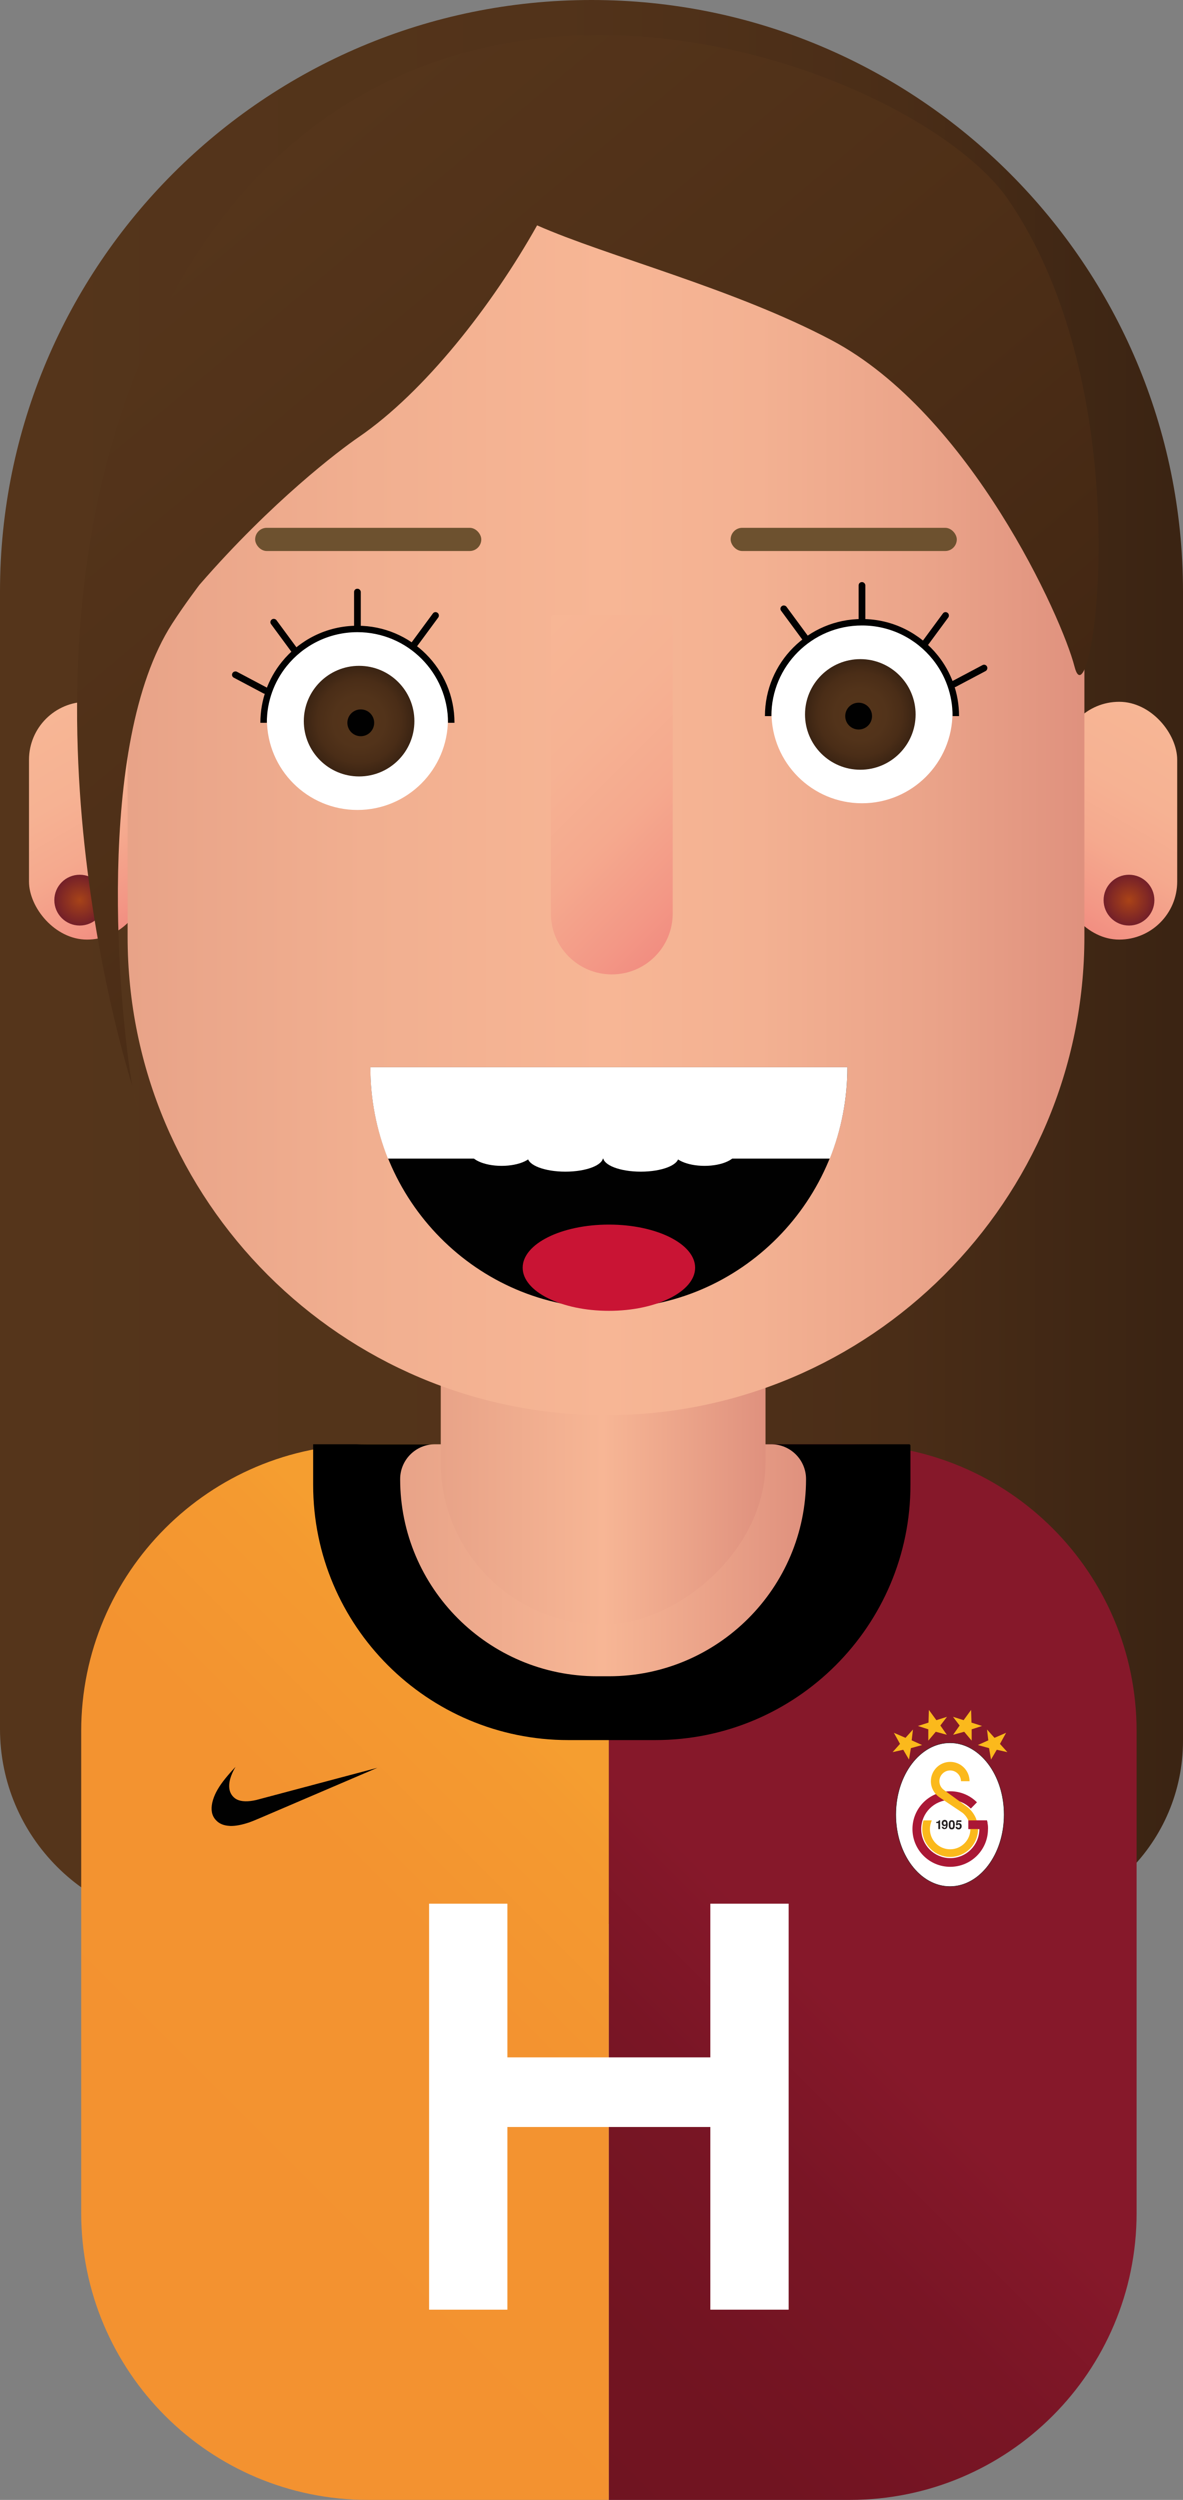 <?xml version="1.0" encoding="UTF-8"?>
<svg id="Ebene_1" data-name="Ebene 1" xmlns="http://www.w3.org/2000/svg" xmlns:xlink="http://www.w3.org/1999/xlink" viewBox="0 0 183.56 387.81">
  <rect x="0" y="0" width="183.56" height="387.81" fill="#808080" stroke="none"/>
  <defs>
    <style>
      .cls-1 {
        fill: url(#Unbenannter_Verlauf_31-2);
      }

      .cls-1, .cls-2, .cls-3, .cls-4, .cls-5, .cls-6, .cls-7, .cls-8, .cls-9, .cls-10, .cls-11, .cls-12, .cls-13, .cls-14, .cls-15, .cls-16, .cls-17, .cls-18, .cls-19, .cls-20, .cls-21, .cls-22, .cls-23, .cls-24 {
        stroke-width: 0px;
      }

      .cls-25 {
        clip-path: url(#clippath);
      }

      .cls-2, .cls-26, .cls-27 {
        fill: none;
      }

      .cls-3 {
        fill: url(#Unbenannter_Verlauf_2-2);
      }

      .cls-4 {
        fill: url(#Unbenannter_Verlauf_272);
      }

      .cls-5 {
        fill: url(#Unbenannter_Verlauf_231);
      }

      .cls-6 {
        fill: url(#Unbenannter_Verlauf_175);
      }

      .cls-7 {
        fill: url(#Unbenannter_Verlauf_174);
      }

      .cls-8 {
        fill: url(#Unbenannter_Verlauf_4-2);
      }

      .cls-9 {
        fill: url(#Unbenannter_Verlauf_4-3);
      }

      .cls-26 {
        stroke: #231f20;
        stroke-miterlimit: 3.86;
        stroke-width: .06px;
      }

      .cls-10 {
        fill: url(#Unbenannter_Verlauf_4);
      }

      .cls-11 {
        fill: url(#Unbenannter_Verlauf_2);
      }

      .cls-27 {
        stroke: #010101;
        stroke-miterlimit: 10;
      }

      .cls-12 {
        fill: #231f20;
      }

      .cls-12, .cls-13, .cls-14 {
        fill-rule: evenodd;
      }

      .cls-13 {
        fill: #aa1735;
      }

      .cls-14 {
        fill: #fbb91c;
      }

      .cls-15 {
        fill: url(#Unbenannter_Verlauf_81);
      }

      .cls-16 {
        fill: url(#Unbenannter_Verlauf_62);
      }

      .cls-17 {
        fill: url(#Unbenannter_Verlauf_57);
      }

      .cls-18 {
        fill: url(#Unbenannter_Verlauf_19);
      }

      .cls-19 {
        fill: url(#Unbenannter_Verlauf_31);
      }

      .cls-21 {
        fill: #6d512f;
      }

      .cls-22 {
        fill: #c91434;
      }

      .cls-23 {
        fill: #fff;
      }

      .cls-24 {
        fill: #010101;
      }
    </style>
    <linearGradient id="Unbenannter_Verlauf_57" data-name="Unbenannter Verlauf 57" x1="0" y1="149.24" x2="183.56" y2="149.24" gradientUnits="userSpaceOnUse">
      <stop offset="0" stop-color="#55351b"/>
      <stop offset=".47" stop-color="#52331a"/>
      <stop offset=".76" stop-color="#4a2d17"/>
      <stop offset=".99" stop-color="#3b2413"/>
      <stop offset="1" stop-color="#3b2413"/>
    </linearGradient>
    <linearGradient id="Unbenannter_Verlauf_4" data-name="Unbenannter Verlauf 4" x1="-904.59" y1="112.44" x2="-887.4" y2="142.2" gradientTransform="translate(-722.34) rotate(-180) scale(1 -1)" gradientUnits="userSpaceOnUse">
      <stop offset="0" stop-color="#f7b695"/>
      <stop offset=".36" stop-color="#f6b293"/>
      <stop offset=".63" stop-color="#f5a98e"/>
      <stop offset=".88" stop-color="#f39886"/>
      <stop offset="1" stop-color="#f28e81"/>
    </linearGradient>
    <linearGradient id="Unbenannter_Verlauf_4-2" data-name="Unbenannter Verlauf 4" x1="4.91" y1="112.44" x2="22.09" y2="142.2" gradientTransform="matrix(1,0,0,1,0,0)" xlink:href="#Unbenannter_Verlauf_4"/>
    <linearGradient id="Unbenannter_Verlauf_174" data-name="Unbenannter Verlauf 174" x1="13.51" y1="358.99" x2="147.98" y2="224.52" gradientUnits="userSpaceOnUse">
      <stop offset="0" stop-color="#f39230"/>
      <stop offset=".41" stop-color="#f39330"/>
      <stop offset=".56" stop-color="#f49a30"/>
      <stop offset=".6" stop-color="#f59e30"/>
    </linearGradient>
    <linearGradient id="Unbenannter_Verlauf_175" data-name="Unbenannter Verlauf 175" x1="41.41" y1="386.9" x2="179.11" y2="249.2" gradientUnits="userSpaceOnUse">
      <stop offset="0" stop-color="#6f1421"/>
      <stop offset=".29" stop-color="#711421"/>
      <stop offset=".47" stop-color="#791525"/>
      <stop offset=".6" stop-color="#86182a"/>
    </linearGradient>
    <linearGradient id="Unbenannter_Verlauf_31" data-name="Unbenannter Verlauf 31" x1="62.09" y1="242.04" x2="125.07" y2="242.04" gradientUnits="userSpaceOnUse">
      <stop offset="0" stop-color="#e8a388"/>
      <stop offset=".5" stop-color="#f7b695"/>
      <stop offset="1" stop-color="#df917e"/>
    </linearGradient>
    <linearGradient id="Unbenannter_Verlauf_31-2" data-name="Unbenannter Verlauf 31" x1="68.38" y1="220.98" x2="118.77" y2="220.98" gradientTransform="translate(314.56 127.4) rotate(90)" xlink:href="#Unbenannter_Verlauf_31"/>
    <linearGradient id="Unbenannter_Verlauf_19" data-name="Unbenannter Verlauf 19" x1="19.8" y1="126.42" x2="168.26" y2="126.42" gradientUnits="userSpaceOnUse">
      <stop offset="0" stop-color="#e8a388"/>
      <stop offset=".25" stop-color="#f1af90"/>
      <stop offset=".5" stop-color="#f7b695"/>
      <stop offset=".66" stop-color="#f3b192"/>
      <stop offset=".84" stop-color="#eaa389"/>
      <stop offset="1" stop-color="#df917e"/>
    </linearGradient>
    <linearGradient id="Unbenannter_Verlauf_4-3" data-name="Unbenannter Verlauf 4" x1="77.71" y1="103.44" x2="112.14" y2="137.86" gradientTransform="matrix(1,0,0,1,0,0)" xlink:href="#Unbenannter_Verlauf_4"/>
    <radialGradient id="Unbenannter_Verlauf_2" data-name="Unbenannter Verlauf 2" cx="55.72" cy="111.87" fx="55.72" fy="111.87" r="8.58" gradientUnits="userSpaceOnUse">
      <stop offset="0" stop-color="#55351b"/>
      <stop offset=".47" stop-color="#52331a"/>
      <stop offset=".76" stop-color="#4a2d17"/>
      <stop offset=".99" stop-color="#3b2413"/>
      <stop offset="1" stop-color="#3b2413"/>
    </radialGradient>
    <radialGradient id="Unbenannter_Verlauf_2-2" data-name="Unbenannter Verlauf 2" cx="133.49" cy="110.83" fx="133.49" fy="110.83" r="8.58" xlink:href="#Unbenannter_Verlauf_2"/>
    <radialGradient id="Unbenannter_Verlauf_272" data-name="Unbenannter Verlauf 272" cx="12.37" cy="139.64" fx="12.37" fy="139.64" r="3.94" gradientUnits="userSpaceOnUse">
      <stop offset="0" stop-color="#a74318"/>
      <stop offset="1" stop-color="#731f29"/>
    </radialGradient>
    <radialGradient id="Unbenannter_Verlauf_231" data-name="Unbenannter Verlauf 231" cx="175.18" cy="139.64" fx="175.18" fy="139.64" r="3.94" gradientUnits="userSpaceOnUse">
      <stop offset="0" stop-color="#aa4317"/>
      <stop offset="1" stop-color="#731f29"/>
    </radialGradient>
    <linearGradient id="Unbenannter_Verlauf_81" data-name="Unbenannter Verlauf 81" x1="32.58" y1="33.03" x2="123.68" y2="141.6" gradientUnits="userSpaceOnUse">
      <stop offset="0" stop-color="#55351b"/>
      <stop offset=".53" stop-color="#4e2f17"/>
      <stop offset="1" stop-color="#432713"/>
    </linearGradient>
    <linearGradient id="Unbenannter_Verlauf_62" data-name="Unbenannter Verlauf 62" x1="20.95" y1="168.5" x2="20.95" y2="171.71" gradientUnits="userSpaceOnUse">
      <stop offset="0" stop-color="#55351b"/>
      <stop offset=".86" stop-color="#55351b"/>
      <stop offset="1" stop-color="#55351b"/>
    </linearGradient>
    <clipPath id="clippath">
      <rect class="cls-2" x="132.22" y="262.07" width="30.88" height="33.02"/>
    </clipPath>
  </defs>
  <g id="redesign">
    <g id="HANIM">
      <path class="cls-17" d="m155.14,298.47H30.28C13.55,298.47,0,284.92,0,268.2V91.78C0,41.09,41.09,0,91.78,0h0c50.69,0,91.78,41.09,91.78,91.78v178.27c0,15.7-12.72,28.42-28.42,28.42Z"/>
      <rect class="cls-10" x="164.66" y="108.87" width="18" height="36.89" rx="9" ry="9"/>
      <rect class="cls-8" x="4.5" y="108.87" width="18" height="36.89" rx="9" ry="9"/>
      <g>
        <path class="cls-7" d="m57.1,224.05c-24.58,0-44.5,19.92-44.5,44.5v74.76c0,24.58,19.92,44.5,44.5,44.5h37.38v-163.76h-37.38Z"/>
        <path class="cls-6" d="m131.86,224.05h-37.38v163.76h37.38c24.58,0,44.5-19.92,44.5-44.5v-74.76c0-24.58-19.92-44.5-44.5-44.5Z"/>
      </g>
      <path class="cls-20" d="m48.59,224.05h92.47c.12,0,.21.09.21.21v6.09c0,21.85-17.74,39.59-39.59,39.59h-13.5c-21.85,0-39.59-17.74-39.59-39.59v-6.3h0Z"/>
      <path class="cls-19" d="m67.48,224.05h52.19c2.98,0,5.4,2.42,5.4,5.4h0c0,16.88-13.71,30.59-30.59,30.59h-1.8c-16.88,0-30.59-13.71-30.59-30.59h0c0-2.98,2.42-5.4,5.4-5.4Z"/>
      <rect class="cls-1" x="62.52" y="195.79" width="62.11" height="50.39" rx="25.19" ry="25.19" transform="translate(-127.4 314.56) rotate(-90)"/>
      <path class="cls-18" d="m84.36,33.29h19.33c35.64,0,64.57,28.93,64.57,64.57v47.45c0,40.97-33.26,74.23-74.23,74.23h0c-40.97,0-74.23-33.26-74.23-74.23v-47.45c0-35.64,28.93-64.57,64.57-64.57Z"/>
      <path class="cls-9" d="m94.93,151.16h0c-5.22,0-9.45-4.23-9.45-9.45v-45.83c0-.28.23-.51.51-.51h17.88c.28,0,.51.23.51.51v45.83c0,5.22-4.23,9.45-9.45,9.45Z"/>
      <path class="cls-24" d="m131.48,165.56c0,20.65-16.57,37.4-37,37.4s-37-16.74-37-37.4"/>
      <path class="cls-23" d="m60.19,179.73h68.57c1.75-4.38,2.72-9.16,2.72-14.17H57.47c0,5.01.97,9.8,2.72,14.17Z"/>
      <ellipse class="cls-22" cx="94.48" cy="196.66" rx="13.38" ry="6.69"/>
      <rect class="cls-21" x="39.59" y="81.88" width="35.09" height="3.6" rx="1.8" ry="1.8"/>
      <rect class="cls-21" x="113.37" y="81.88" width="35.09" height="3.6" rx="1.8" ry="1.8"/>
      <g>
        <g>
          <circle class="cls-23" cx="55.46" cy="111.61" r="14.04"/>
          <circle class="cls-11" cx="55.72" cy="111.87" r="8.58"/>
          <circle class="cls-24" cx="55.98" cy="112.13" r="2.08"/>
        </g>
        <g>
          <path class="cls-27" d="m70.02,112.13c0-8.04-6.52-14.56-14.56-14.56-4.6,0-8.7,2.13-11.37,5.46-2,2.49-3.19,5.65-3.19,9.1"/>
          <rect class="cls-24" x="54.94" y="91.33" width="1.04" height="6.24" rx=".5" ry=".5"/>
          <rect class="cls-24" x="43.6" y="95.46" width="1.04" height="6.56" rx=".5" ry=".5" transform="translate(-49.96 45.4) rotate(-36.37)"/>
          <rect class="cls-24" x="38.31" y="102.77" width="1.04" height="6.24" rx=".5" ry=".5" transform="translate(-72.92 90.62) rotate(-62.08)"/>
          <rect class="cls-24" x="65.44" y="94.42" width="1.04" height="6.56" rx=".5" ry=".5" transform="translate(61.12 215.49) rotate(-143.63)"/>
        </g>
      </g>
      <g>
        <g>
          <circle class="cls-23" cx="133.75" cy="110.57" r="14.04"/>
          <circle class="cls-3" cx="133.49" cy="110.83" r="8.58"/>
          <circle class="cls-24" cx="133.23" cy="111.09" r="2.08"/>
        </g>
        <g>
          <path class="cls-27" d="m119.19,111.09c0-8.04,6.52-14.56,14.56-14.56,4.6,0,8.7,2.13,11.37,5.46,2,2.49,3.19,5.65,3.19,9.1"/>
          <rect class="cls-24" x="133.23" y="90.29" width="1.04" height="6.24" rx=".5" ry=".5" transform="translate(267.5 186.83) rotate(180)"/>
          <rect class="cls-24" x="144.58" y="94.42" width="1.04" height="6.56" rx=".5" ry=".5" transform="translate(203.98 262.42) rotate(-143.63)"/>
          <rect class="cls-24" x="149.87" y="101.73" width="1.04" height="6.24" rx=".5" ry=".5" transform="translate(128.16 286.84) rotate(-117.92)"/>
          <rect class="cls-24" x="122.74" y="93.38" width="1.04" height="6.56" rx=".5" ry=".5" transform="translate(-33.31 91.93) rotate(-36.37)"/>
        </g>
      </g>
      <ellipse class="cls-23" cx="87.73" cy="179.51" rx="5.85" ry="2.25"/>
      <ellipse class="cls-23" cx="99.43" cy="179.51" rx="5.85" ry="2.25"/>
      <ellipse class="cls-23" cx="77.83" cy="178.61" rx="4.95" ry="2.25"/>
      <ellipse class="cls-23" cx="109.32" cy="178.61" rx="4.95" ry="2.25"/>
      <path class="cls-23" d="m110.22,329.96h-31.49v28.34h-12.15v-62.98h12.15v23.84h31.49v-23.84h12.15v62.98h-12.15v-28.34Z"/>
    </g>
    <circle class="cls-4" cx="12.37" cy="139.64" r="3.94"/>
    <circle class="cls-5" cx="175.18" cy="139.64" r="3.94"/>
    <g>
      <path class="cls-15" d="m156.4,30.91c-14.36-20.81-91.97-50.54-128.49,12.78C.3,91.58,15.94,153.41,20.53,168.5c-2.04-11.79-5.89-53,6.18-71.75,1.94-3.01,4.24-6.03,4.24-6.03,11.26-12.97,21.72-20.87,24.69-22.9,10.27-7.03,20.74-20.46,27.7-32.86,10.85,4.8,30.49,9.77,45.7,17.82,21.5,11.39,35.79,43.15,37.69,50.64,2.59,10.2,10.77-41.92-10.33-72.5Z"/>
      <path class="cls-16" d="m21.33,171.71c.15-.02-.18-1.16-.81-3.21.36,2.07.66,3.24.81,3.21Z"/>
    </g>
  </g>
  <g id="layer1">
    <g id="g61">
      <g id="g63">
        <g class="cls-25">
          <g id="g65">
            <g id="g71">
              <path id="path73" class="cls-23" d="m139,281.51c0-6.15,3.76-11.14,8.4-11.14s8.4,4.99,8.4,11.14-3.76,11.14-8.4,11.14-8.4-4.99-8.4-11.14"/>
            </g>
            <g id="g75">
              <path id="path77" class="cls-26" d="m139,281.51c0-6.15,3.76-11.14,8.4-11.14s8.4,4.99,8.4,11.14-3.76,11.14-8.4,11.14-8.4-4.99-8.4-11.14Z"/>
            </g>
            <g id="g79">
              <path id="path81" class="cls-13" d="m153.15,282.4c.1.43.15.88.15,1.34,0,3.24-2.62,5.86-5.86,5.86s-5.86-2.62-5.86-5.86,2.62-5.86,5.86-5.86c1.62,0,3.08.65,4.15,1.71l-.95.97c-.82-.83-1.93-1.33-3.19-1.33-2.49,0-4.51,2.02-4.51,4.51s2.02,4.51,4.51,4.51,4.51-2.02,4.51-4.51h-1.69v-1.34h2.88Z"/>
            </g>
            <g id="g83">
              <path id="path85" class="cls-14" d="m146.48,277.69c-.43-.3-.72-.8-.72-1.37,0-.92.75-1.67,1.67-1.67s1.67.75,1.68,1.67h1.33c0-1.66-1.35-3-3-3s-3,1.34-3,3c0,1.01.5,1.9,1.26,2.45l3.62,2.43c.91.7,1.25,1.86,1.25,2.54,0,1.73-1.4,3.14-3.14,3.14s-3.14-1.4-3.14-3.14c0-.45.12-.95.29-1.34h-1.29c-.14.42-.19.87-.19,1.34,0,2.39,1.94,4.33,4.33,4.33s4.33-1.94,4.33-4.33c0-1.43-.69-2.69-1.75-3.48l-3.53-2.57Z"/>
            </g>
            <g id="g87">
              <path id="path89" class="cls-13" d="m151.95,283.74h-1.69v-1.34h2.88c.1.43.15.88.15,1.34h-1.35Z"/>
            </g>
            <g id="g91">
              <path id="path93" class="cls-12" d="m145.87,283.75h-.27v-.94h-.33v-.18c.06,0,.11,0,.17-.02.06-.01.1-.03.13-.05.03-.02.06-.05.08-.08.02-.03.03-.06.04-.09h.18v1.36Z"/>
            </g>
            <g id="g95">
              <path id="path97" class="cls-12" d="m146.58,282.58c-.06,0-.1.02-.13.05-.03.04-.05.07-.06.1,0,.03-.01.07-.01.1s0,.07.01.1c.01.03.03.06.06.1.03.03.08.05.14.05s.1-.02.13-.05c.03-.03.05-.07.06-.1,0-.03.01-.06.01-.1,0-.04,0-.08-.02-.12-.01-.04-.03-.07-.05-.08-.02-.02-.04-.03-.07-.04-.03-.01-.06-.02-.09-.02m-.17.85s0,.06.04.1c.03.03.07.05.11.05h.02s.08-.01.12-.04c.03-.03.05-.05.07-.09.01-.03.02-.07.03-.1,0-.04.01-.07.01-.1,0-.02,0-.05-.01-.07-.04.05-.07.08-.11.09-.03.01-.06.02-.08.02-.02,0-.03,0-.05,0h-.06s-.05,0-.08-.01c-.03,0-.07-.03-.12-.07-.05-.04-.09-.09-.12-.15-.03-.07-.04-.15-.04-.24,0-.1.02-.19.06-.26.04-.07.09-.13.16-.17.07-.04.14-.06.22-.06.02,0,.05,0,.07,0,.05,0,.12.02.2.07.08.05.13.11.15.19.02.06.04.12.05.19.01.07.02.14.02.22,0,.1-.01.2-.03.3-.02.1-.05.19-.09.26-.04.07-.1.13-.17.16-.07.03-.15.04-.22.04-.14,0-.25-.04-.32-.13-.07-.09-.1-.17-.09-.23h.26Z"/>
            </g>
            <g id="g99">
              <path id="path101" class="cls-12" d="m147.84,283.46c.03-.07.04-.2.04-.38s0-.3-.03-.35c-.02-.05-.04-.08-.07-.1-.03-.02-.06-.02-.1-.02s-.07,0-.1.02c-.03.01-.05.05-.07.1-.02.05-.03.17-.03.35s0,.3.03.35c.02.05.04.08.07.1.03.02.06.02.1.02s.07,0,.1-.02c.03-.02.05-.04.06-.07m-.49.2c-.05-.06-.09-.14-.11-.24-.02-.1-.03-.22-.03-.34s.01-.24.03-.34c.02-.1.05-.18.1-.23.04-.05.09-.09.15-.11.06-.02.12-.03.19-.03s.13.01.19.03c.06.02.11.06.15.11.04.05.08.13.1.23.02.1.03.21.03.34s-.01.24-.03.34c-.02.1-.05.18-.1.23-.04.05-.09.09-.15.11-.06.02-.12.03-.19.03s-.13-.01-.19-.03c-.06-.02-.1-.05-.14-.1"/>
            </g>
            <g id="g103">
              <path id="path105" class="cls-12" d="m148.54,283.39s.01.09.04.12c.03.03.08.05.16.05.07,0,.12-.02.15-.07.03-.05.05-.11.05-.18,0-.08-.01-.14-.04-.17-.02-.03-.05-.06-.08-.07-.03-.01-.06-.02-.09-.02h-.02s-.07.01-.09.03c-.03.02-.05.04-.06.07h-.24l.12-.76h.73v.24h-.56l-.05.28s.04-.03.07-.04c.02-.01.04-.02.07-.03.02,0,.04-.01.05-.01.01,0,.03,0,.05,0s.04,0,.06,0c.02,0,.06.01.13.04.06.02.12.07.16.15.05.08.07.17.07.27,0,.11-.02.2-.07.28-.05.08-.1.13-.16.17-.06.04-.14.06-.24.06-.08,0-.15,0-.2-.03-.05-.02-.09-.04-.14-.08-.04-.04-.08-.08-.1-.12-.02-.05-.03-.1-.03-.17h.27Z"/>
            </g>
            <g id="g107">
              <path id="path109" class="cls-14" d="m143.06,270.7l-1.6-.72.2-1.68-1.16,1.29-1.8-.78.95,1.72-1.15,1.28,1.65-.37.89,1.52.3-1.77,1.73-.48Z"/>
            </g>
            <g id="g111">
              <path id="path113" class="cls-14" d="m151.75,270.7l1.6-.72-.2-1.68,1.16,1.29,1.8-.78-.95,1.72,1.15,1.28-1.65-.37-.89,1.52-.3-1.77-1.73-.48Z"/>
            </g>
            <g id="g115">
              <path id="path117" class="cls-14" d="m146.92,269.12l-1.01-1.44,1.03-1.35-1.65.52-1.16-1.59-.06,1.97-1.64.52,1.61.52v1.76s1.16-1.38,1.16-1.38l1.73.47Z"/>
            </g>
            <g id="g119">
              <path id="path121" class="cls-14" d="m147.89,269.12l1.01-1.44-1.03-1.35,1.65.52,1.16-1.59.06,1.97,1.64.52-1.61.52v1.76s-1.16-1.38-1.16-1.38l-1.73.47Z"/>
            </g>
          </g>
        </g>
      </g>
    </g>
  </g>
  <path class="cls-24" d="m35.66,283.25c-.77-.03-1.39-.24-1.88-.63-.09-.07-.32-.3-.39-.39-.2-.25-.33-.49-.42-.76-.28-.83-.13-1.92.41-3.12.47-1.02,1.18-2.04,2.43-3.45.18-.21.73-.81.74-.81,0,0-.03.05-.07.12-.33.55-.6,1.19-.76,1.74-.24.89-.21,1.66.09,2.25.21.41.56.76.96.96.7.34,1.72.37,2.97.08.09-.02,4.35-1.15,9.48-2.52,5.13-1.36,9.33-2.48,9.33-2.48,0,0-11.92,5.1-18.1,7.75-.98.42-1.24.52-1.7.69-1.18.41-2.23.61-3.09.58h0Z"/>
</svg>